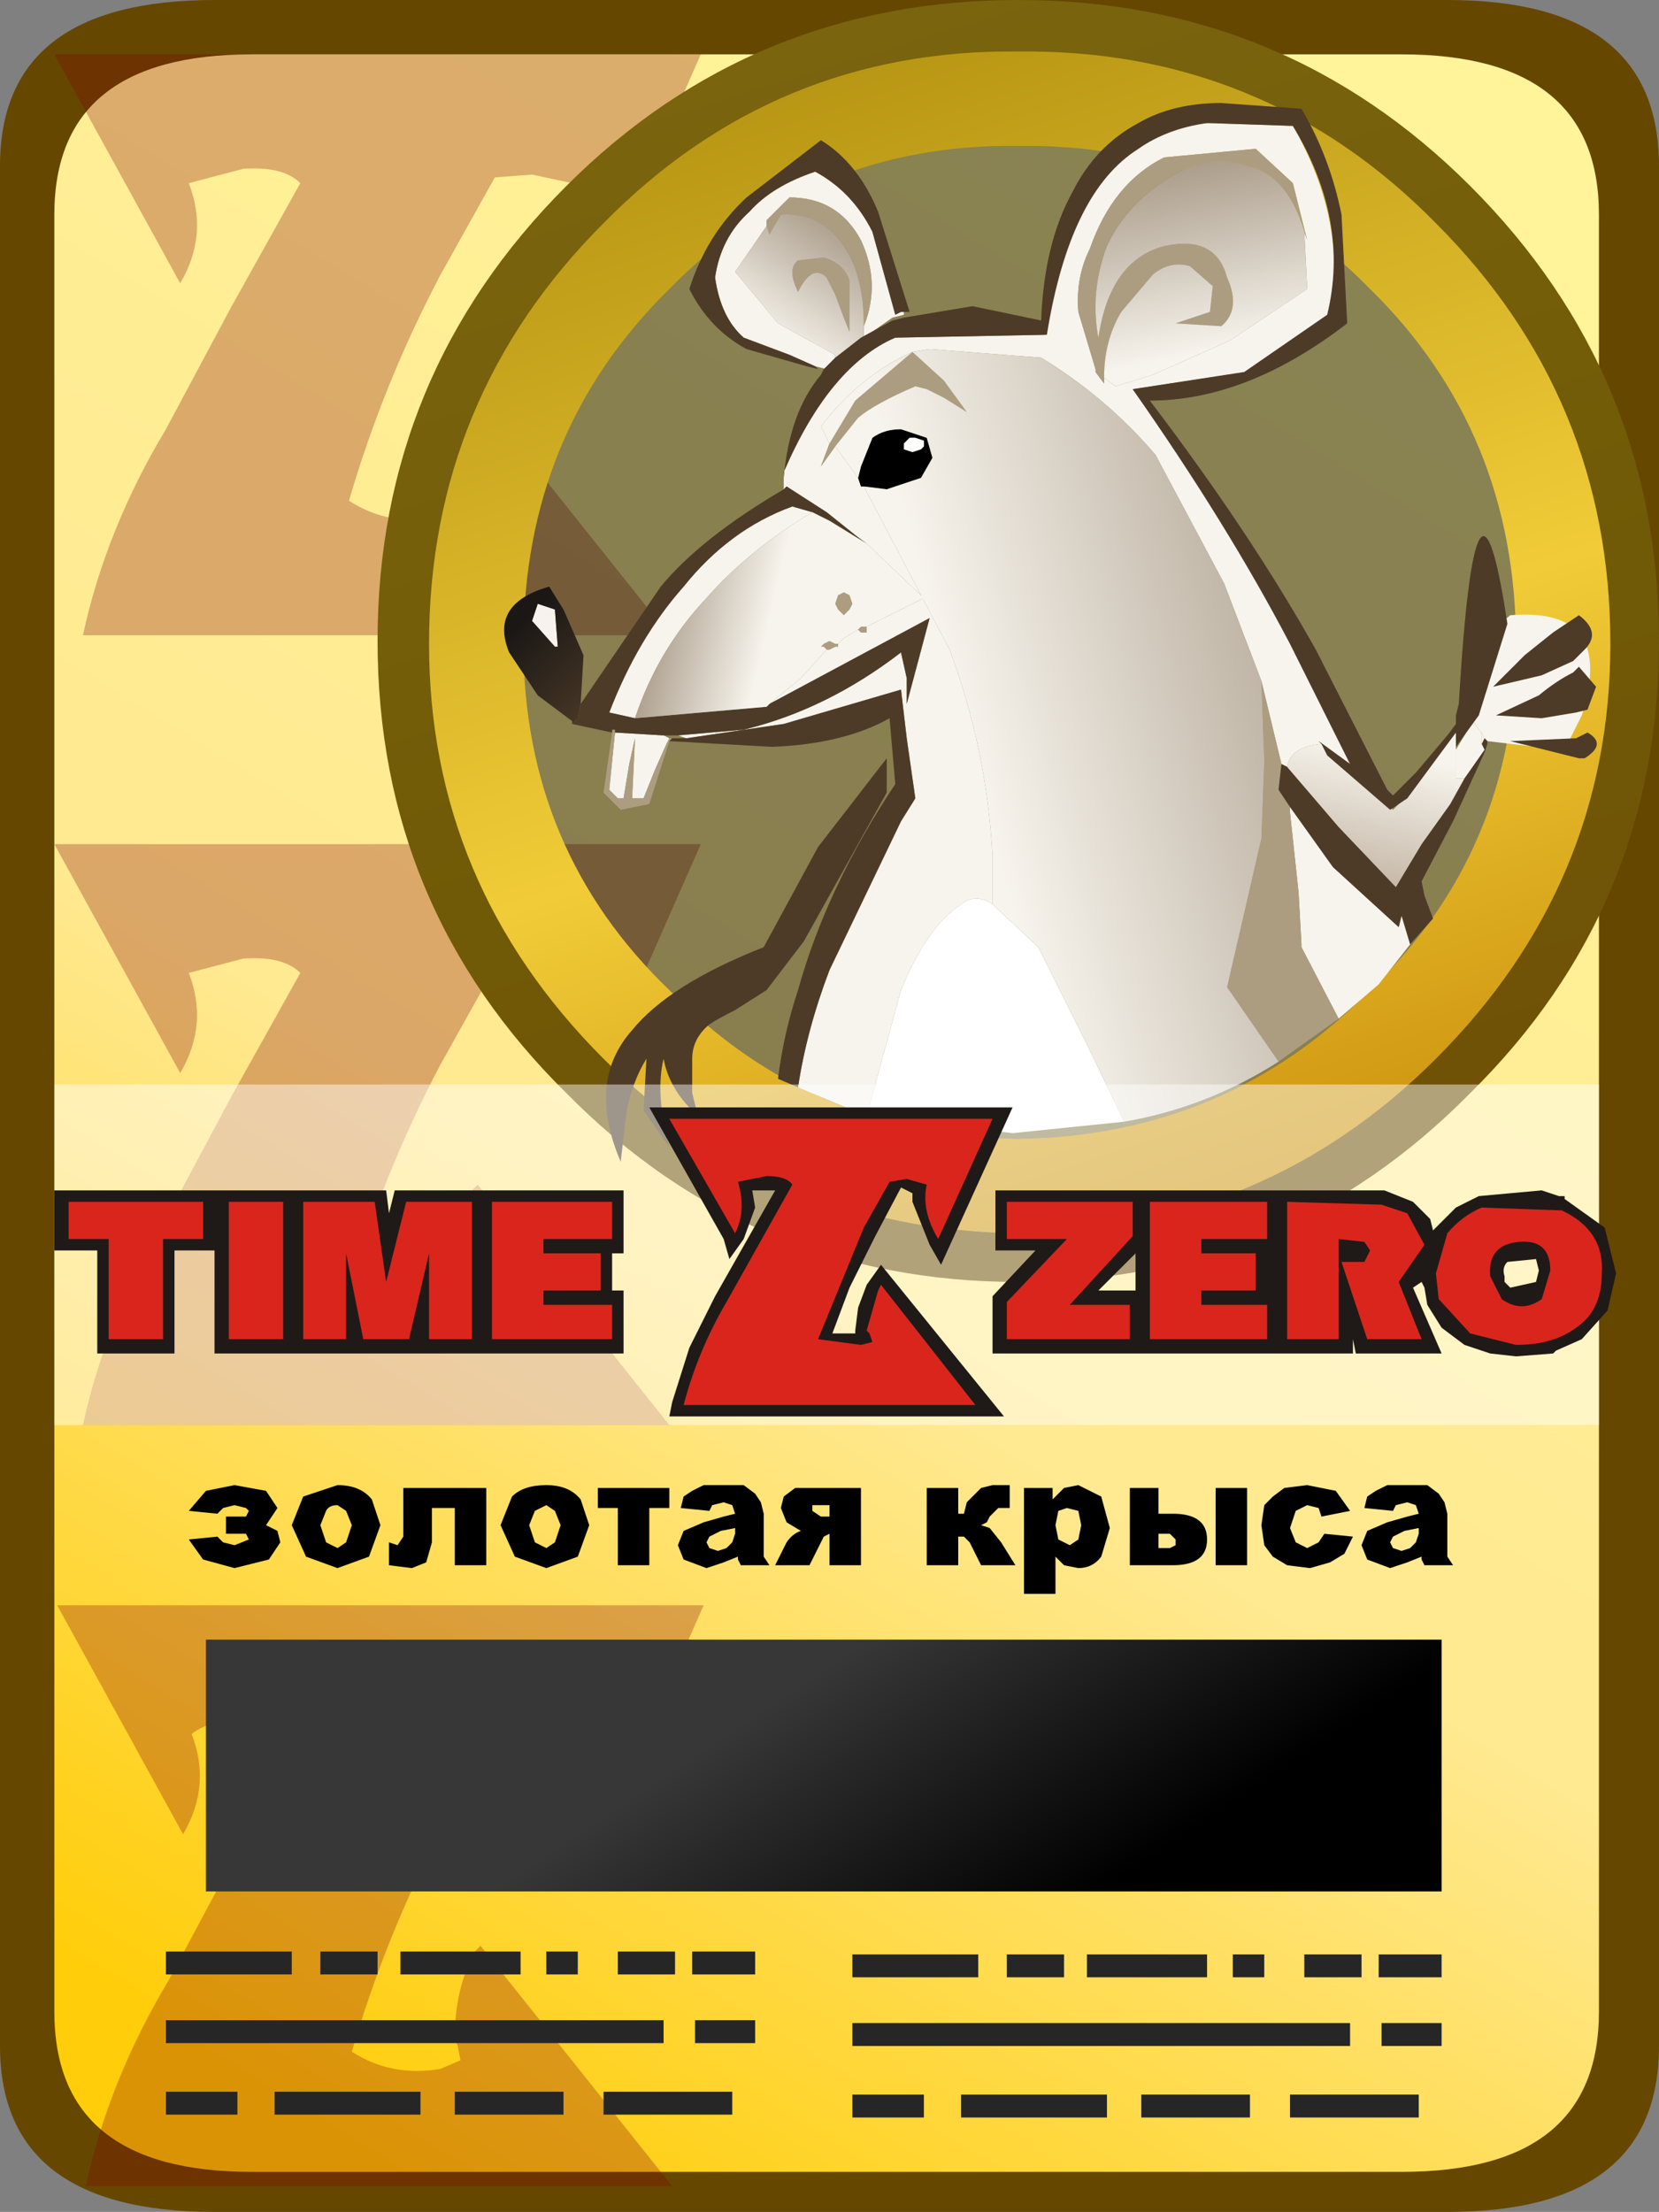 <?xml version="1.0" encoding="UTF-8" standalone="no"?>
<svg xmlns:xlink="http://www.w3.org/1999/xlink" height="38.65px" width="29.0px" xmlns="http://www.w3.org/2000/svg">
  <rect width="100%" height="100%" fill="#808080" stroke="none"/>
  <g transform="matrix(1.0, 0.0, 0.0, 1.0, 0.0, 0.0)">
    <use height="38.65" transform="matrix(1.0, 0.0, 0.0, 1.0, 0.0, 0.0)" width="29.0" xlink:href="#shape0"/>
  </g>
  <defs>
    <g id="shape0" transform="matrix(1.0, 0.0, 0.0, 1.0, 0.0, 0.0)">
      <path d="M3.75 0.0 L25.3 0.0 Q29.0 0.0 29.0 2.9 L29.0 35.75 Q29.0 38.65 25.3 38.65 L3.75 38.65 Q0.0 38.65 0.0 35.75 L0.0 2.9 Q0.0 0.0 3.75 0.0" fill="#664700" fill-rule="evenodd" stroke="none"/>
      <path d="M24.5 0.95 Q27.95 0.95 27.95 3.75 L27.95 35.15 Q27.95 37.95 24.5 37.95 L4.4 37.95 Q0.95 37.95 0.95 35.15 L0.95 3.75 Q0.95 0.95 4.4 0.95 L24.5 0.95" fill="url(#gradient0)" fill-rule="evenodd" stroke="none"/>
      <path d="M22.8 34.55 L22.8 34.15 23.8 34.15 23.8 34.55 22.8 34.55 M21.1 34.15 L21.1 34.55 19.0 34.55 19.0 34.15 21.1 34.15 M19.95 36.6 L21.85 36.6 21.85 37.0 19.95 37.0 19.95 36.6 M21.55 34.55 L21.55 34.15 22.1 34.15 22.1 34.55 21.55 34.55 M24.1 34.15 L25.2 34.15 25.2 34.55 24.1 34.55 24.1 34.15 M24.15 35.35 L25.2 35.35 25.2 35.75 24.15 35.75 24.15 35.35 M23.6 35.75 L14.9 35.75 14.9 35.35 23.6 35.35 23.6 35.75 M14.9 36.6 L16.15 36.6 16.15 37.0 14.9 37.0 14.9 36.6 M22.55 36.6 L24.8 36.6 24.8 37.0 22.55 37.0 22.55 36.6 M14.9 34.15 L17.1 34.15 17.1 34.55 14.9 34.55 14.9 34.15 M16.8 36.6 L19.35 36.6 19.35 37.0 16.8 37.0 16.8 36.6 M18.6 34.15 L18.6 34.55 17.6 34.55 17.6 34.15 18.6 34.15" fill="#262626" fill-rule="evenodd" stroke="none"/>
      <path d="M10.45 32.25 Q9.75 31.15 10.05 30.3 L9.35 30.15 8.7 30.2 7.75 31.9 Q6.75 33.8 6.15 35.85 6.85 36.3 7.7 36.15 L8.05 36.0 8.0 35.75 7.95 35.6 Q7.95 34.75 8.3 34.1 L8.4 34.0 11.75 38.2 1.5 38.2 Q1.9 36.35 2.95 34.6 L4.1 32.45 5.3 30.3 Q5.0 30.0 4.3 30.05 3.65 30.05 3.35 30.3 3.7 31.2 3.2 32.05 L1.0 28.05 12.3 28.05 10.45 32.25" fill="#800000" fill-opacity="0.282" fill-rule="evenodd" stroke="none"/>
      <path d="M10.4 18.95 Q9.7 17.85 10.0 17.0 L9.3 16.85 8.65 16.9 7.7 18.6 Q6.7 20.5 6.1 22.55 6.8 23.0 7.65 22.85 L8.0 22.7 7.95 22.45 7.9 22.3 Q7.9 21.45 8.25 20.8 L8.35 20.7 11.7 24.9 1.45 24.9 Q1.85 23.05 2.9 21.3 L4.05 19.15 5.25 17.0 Q4.95 16.7 4.25 16.75 L3.3 17.0 Q3.65 17.9 3.15 18.75 L0.95 14.75 12.25 14.75 10.4 18.95" fill="#800000" fill-opacity="0.282" fill-rule="evenodd" stroke="none"/>
      <path d="M10.4 5.15 Q9.7 4.05 10.0 3.2 L9.3 3.05 8.65 3.1 7.7 4.8 Q6.7 6.7 6.1 8.75 6.8 9.2 7.65 9.05 L8.0 8.9 7.95 8.65 7.9 8.5 Q7.9 7.65 8.25 7.0 L8.35 6.9 11.7 11.1 1.45 11.1 Q1.85 9.25 2.9 7.5 L4.05 5.35 5.25 3.2 Q4.95 2.9 4.25 2.95 L3.3 3.2 Q3.65 4.1 3.15 4.95 L0.95 0.95 12.25 0.95 10.4 5.15" fill="#800000" fill-opacity="0.282" fill-rule="evenodd" stroke="none"/>
      <path d="M24.5 17.85 Q21.75 20.6 17.8 20.65 13.9 20.6 11.1 17.85 8.35 15.1 8.4 11.2 8.35 7.3 11.1 4.5 13.9 1.75 17.8 1.8 21.75 1.75 24.5 4.5 27.25 7.3 27.25 11.2 27.25 15.1 24.5 17.85" fill="#000000" fill-opacity="0.463" fill-rule="evenodd" stroke="none"/>
      <path d="M25.7 19.1 Q22.45 22.4 17.8 22.4 13.15 22.4 9.9 19.1 6.6 15.85 6.6 11.2 6.6 6.55 9.9 3.25 13.15 0.0 17.8 0.0 22.45 0.0 25.7 3.25 29.0 6.55 29.0 11.2 29.0 15.85 25.7 19.1 M24.5 17.85 Q27.25 15.1 27.25 11.2 27.25 7.3 24.5 4.5 21.75 1.75 17.8 1.8 13.9 1.75 11.1 4.5 8.35 7.3 8.4 11.2 8.35 15.1 11.1 17.85 13.9 20.6 17.8 20.65 21.75 20.6 24.5 17.85" fill="url(#gradient1)" fill-rule="evenodd" stroke="none"/>
      <path d="M26.5 11.25 Q26.5 7.55 23.95 5.05 21.45 2.5 17.8 2.55 14.2 2.5 11.7 5.05 9.15 7.55 9.15 11.25 9.15 14.85 11.7 17.3 14.2 19.85 17.8 19.9 21.45 19.85 23.95 17.3 26.5 14.85 26.5 11.25 M25.1 18.5 Q22.1 21.5 17.8 21.55 13.55 21.5 10.55 18.5 7.5 15.45 7.5 11.25 7.5 6.95 10.55 3.9 13.55 0.85 17.8 0.9 22.1 0.85 25.1 3.9 28.15 6.95 28.15 11.25 28.15 15.45 25.1 18.5" fill="url(#gradient2)" fill-rule="evenodd" stroke="none"/>
      <path d="M13.7 8.55 L13.7 8.25 Q14.5 6.35 15.65 5.9 L18.25 5.85 Q18.7 3.35 19.9 2.6 20.35 2.2 21.15 2.15 L22.6 2.2 Q23.55 3.85 23.25 5.5 L21.8 6.5 19.8 6.8 Q21.45 9.15 22.55 11.25 L23.6 13.35 23.05 12.95 23.1 13.0 Q22.55 13.05 22.5 13.4 L22.4 13.35 22.05 11.9 21.4 10.2 20.2 7.95 Q19.35 6.95 18.2 6.25 L16.25 6.1 15.95 6.15 Q15.05 6.55 14.35 7.45 L14.5 7.75 14.35 8.15 14.6 7.8 15.0 8.35 15.05 8.5 15.1 8.5 16.6 11.35 Q17.25 13.1 17.35 14.95 L17.35 15.8 Q17.05 15.6 16.8 15.8 16.2 16.2 15.75 17.3 L15.15 19.5 13.95 19.0 Q14.1 18.0 14.5 16.95 L15.75 14.35 16.0 13.95 15.85 12.9 15.75 12.05 13.7 12.65 12.0 12.9 11.85 12.85 13.0 12.75 Q14.45 12.4 15.75 11.4 L15.85 11.85 15.85 12.3 16.25 10.8 13.45 12.3 14.0 11.85 14.45 11.35 14.5 11.35 14.6 11.3 14.65 11.3 14.65 11.25 14.75 11.15 15.0 11.0 15.05 11.05 15.1 11.05 15.15 11.05 15.15 11.0 15.15 10.95 16.15 10.45 15.1 9.45 14.95 9.35 14.45 8.95 13.75 8.5 13.7 8.55 M25.75 12.6 Q25.65 12.3 25.7 12.0 25.75 11.4 26.05 11.2 L26.1 11.0 26.4 10.75 Q28.25 10.6 27.65 12.5 L27.4 13.0 26.85 13.05 26.0 12.95 25.95 12.9 25.9 12.8 25.85 12.75 25.75 12.6 M24.65 16.5 L24.1 17.2 23.4 17.8 22.75 16.55 22.75 16.5 22.7 15.6 22.55 14.2 22.55 14.1 23.3 15.15 24.45 16.2 24.5 16.0 24.65 16.5 M22.8 4.05 L22.85 4.2 22.6 3.2 21.95 2.6 20.35 2.75 Q19.45 3.2 19.05 4.35 18.8 4.85 18.85 5.45 L19.15 6.45 19.15 6.5 19.3 6.7 19.3 6.6 19.5 6.75 20.15 6.55 21.5 5.95 22.85 5.05 22.8 4.05 M14.25 6.4 L13.8 6.2 13.0 5.9 Q12.6 5.55 12.5 4.85 12.6 4.15 13.1 3.7 13.5 3.25 14.25 3.0 14.9 3.35 15.25 4.05 L15.65 5.5 15.75 5.45 15.8 5.45 15.8 5.5 15.6 5.55 15.1 5.9 15.1 5.7 Q15.4 4.95 15.05 4.2 14.65 3.45 13.8 3.45 L13.4 3.85 13.4 3.95 12.85 4.75 13.6 5.65 14.6 6.2 14.6 6.25 14.45 6.45 14.25 6.4 M11.1 12.55 L10.65 12.45 Q11.15 11.15 11.95 10.25 12.75 9.25 13.85 8.85 L14.2 8.95 Q13.1 9.6 12.35 10.45 11.5 11.35 11.1 12.55 M10.75 12.8 L11.6 12.85 11.7 12.9 11.5 12.9 11.7 12.9 11.65 13.0 11.45 13.45 11.25 13.95 11.05 13.95 11.1 12.9 11.0 13.35 10.9 13.95 10.8 13.95 10.65 13.8 10.75 12.8" fill="#f7f4ed" fill-rule="evenodd" stroke="none"/>
      <path d="M15.15 10.95 L15.15 11.0 15.15 11.05 15.1 11.05 15.05 11.05 15.0 11.0 15.05 10.95 15.1 10.95 15.15 10.95 M14.65 11.25 L14.65 11.3 14.6 11.3 14.5 11.35 14.45 11.35 14.4 11.3 14.35 11.3 14.4 11.25 14.5 11.2 14.6 11.25 14.65 11.25 M14.6 7.8 L14.35 8.15 14.5 7.75 14.95 7.0 15.95 6.15 16.5 6.65 16.9 7.2 16.5 6.95 16.2 6.8 16.0 6.75 Q15.3 7.05 15.0 7.3 L14.6 7.8 M22.05 11.9 L22.4 13.35 22.35 13.8 22.55 14.1 22.55 14.2 22.7 15.6 22.75 16.5 22.75 16.55 23.4 17.8 22.35 18.55 21.45 17.25 22.05 14.65 22.1 13.3 22.05 11.9 M19.3 6.6 L19.3 6.7 19.15 6.5 19.15 6.45 18.85 5.45 Q18.8 4.85 19.05 4.35 19.45 3.2 20.35 2.75 L21.95 2.6 22.6 3.2 22.85 4.2 22.8 4.05 Q22.5 3.05 21.8 2.9 21.05 2.65 20.3 3.2 19.65 3.65 19.35 4.3 19.05 5.1 19.2 5.9 19.4 4.55 20.35 4.3 21.25 4.1 21.45 4.85 21.7 5.4 21.35 5.7 L20.55 5.65 21.15 5.45 21.2 5.0 20.8 4.65 Q20.45 4.55 20.15 4.8 L19.6 5.45 Q19.3 5.95 19.3 6.6 M13.4 3.95 L13.4 3.85 13.8 3.45 Q14.65 3.45 15.05 4.2 15.4 4.95 15.1 5.7 15.1 4.8 14.75 4.3 14.35 3.7 13.65 3.75 L13.45 4.1 13.4 3.95 M14.85 4.9 L14.85 5.45 14.85 5.8 14.75 5.55 14.6 5.15 14.45 4.85 Q14.2 4.6 13.95 5.1 13.75 4.7 13.95 4.55 L14.4 4.5 Q14.75 4.6 14.85 4.9 M14.65 10.65 L14.6 10.55 14.65 10.4 14.75 10.35 14.85 10.4 14.9 10.55 14.85 10.65 14.75 10.75 14.65 10.65 M10.7 12.8 L10.7 12.75 10.75 12.75 10.75 12.8 10.65 13.8 10.8 13.95 10.9 13.95 11.0 13.35 11.1 12.9 11.05 13.95 11.25 13.95 11.45 13.45 11.65 13.0 11.7 12.9 11.75 12.9 11.7 12.95 11.35 14.05 10.85 14.15 10.55 13.85 10.7 12.8" fill="#ac9d81" fill-rule="evenodd" stroke="none"/>
      <path d="M13.7 8.55 L13.75 8.5 14.45 8.95 14.95 9.35 15.15 9.5 14.5 9.1 14.2 8.95 13.85 8.85 Q12.75 9.25 11.95 10.25 11.15 11.15 10.65 12.45 L11.1 12.55 13.4 12.35 13.45 12.3 16.25 10.8 15.85 12.3 15.85 11.85 15.75 11.4 Q14.45 12.4 13.0 12.75 L11.85 12.85 11.6 12.85 10.75 12.8 10.75 12.75 10.7 12.75 10.7 12.8 10.0 12.65 10.1 12.55 10.15 12.3 11.55 10.25 Q12.25 9.4 13.7 8.55 M12.0 12.9 L13.7 12.65 15.75 12.05 15.85 12.9 16.0 13.95 15.75 14.35 14.5 16.95 Q14.1 18.0 13.95 19.0 L13.6 18.85 Q13.7 18.05 13.95 17.3 14.45 15.5 15.65 13.7 L15.55 12.55 Q14.75 13.0 13.5 13.05 L11.7 12.95 11.75 12.9 12.0 12.9 M22.4 13.35 L22.5 13.4 23.4 14.45 24.4 15.5 24.7 15.0 24.85 14.75 25.35 14.05 25.6 13.6 25.95 13.1 25.9 13.0 25.95 12.9 26.0 12.95 26.0 13.0 25.95 13.15 25.4 14.35 24.85 15.4 24.9 15.65 25.05 16.05 24.65 16.5 24.5 16.0 24.45 16.2 23.3 15.15 22.55 14.1 22.35 13.8 22.4 13.35 M15.8 5.45 L15.75 5.45 15.65 5.5 15.25 4.05 Q14.9 3.35 14.25 3.0 13.5 3.25 13.1 3.7 12.6 4.15 12.5 4.85 12.6 5.55 13.0 5.9 L13.8 6.2 14.25 6.4 14.3 6.45 14.1 6.4 13.05 6.1 Q12.4 5.75 12.05 5.05 12.35 4.1 13.05 3.45 L14.35 2.45 Q15.0 2.85 15.35 3.7 L15.9 5.45 15.8 5.45 M15.5 13.25 L15.5 13.85 14.05 16.45 13.4 17.3 12.85 17.65 Q12.55 17.8 12.4 17.9 12.1 18.15 12.1 18.5 L12.1 19.1 12.2 19.5 Q11.7 19.05 11.6 18.5 11.45 19.1 11.7 20.05 L11.25 19.4 11.3 18.5 Q11.05 18.9 10.95 19.45 L10.85 20.3 Q10.25 18.9 11.05 18.0 11.7 17.2 13.35 16.55 L14.3 14.8 15.5 13.25 M11.7 12.9 L11.5 12.9 11.7 12.9 M10.0 12.65 L10.0 12.6 10.0 12.65" fill="#4d3b28" fill-rule="evenodd" stroke="none"/>
      <path d="M15.1 8.5 L15.05 8.5 15.0 8.35 15.05 8.15 15.25 7.65 Q15.45 7.5 15.75 7.5 L16.2 7.65 16.3 8.0 16.1 8.35 15.5 8.55 15.1 8.5 M16.15 7.7 L16.0 7.65 15.9 7.65 15.8 7.75 15.8 7.85 15.95 7.9 16.1 7.85 16.15 7.8 16.15 7.7" fill="#000000" fill-rule="evenodd" stroke="none"/>
      <path d="M15.15 19.5 L15.75 17.3 Q16.2 16.2 16.8 15.8 17.05 15.6 17.35 15.8 L18.15 16.55 19.0 18.25 19.65 19.6 17.7 19.8 15.15 19.5 M16.15 7.7 L16.15 7.8 16.1 7.85 15.95 7.9 15.8 7.85 15.8 7.75 15.9 7.65 16.0 7.65 16.15 7.7" fill="#ffffff" fill-rule="evenodd" stroke="none"/>
      <path d="M9.4 10.55 L9.7 10.65 9.75 11.3 9.7 11.3 9.3 10.85 9.4 10.55" fill="#f7f2ed" fill-rule="evenodd" stroke="none"/>
      <path d="M22.8 4.05 L22.85 5.05 21.5 5.95 20.15 6.55 19.5 6.75 19.3 6.6 Q19.3 5.95 19.6 5.45 L20.15 4.8 Q20.45 4.55 20.8 4.65 L21.2 5.0 21.15 5.45 20.55 5.65 21.35 5.7 Q21.7 5.4 21.45 4.85 21.25 4.1 20.35 4.3 19.4 4.55 19.2 5.9 19.05 5.1 19.35 4.3 19.65 3.65 20.3 3.2 21.05 2.65 21.8 2.9 22.5 3.05 22.8 4.05" fill="url(#gradient3)" fill-rule="evenodd" stroke="none"/>
      <path d="M14.6 6.25 L14.6 6.2 13.6 5.65 12.85 4.75 13.4 3.95 13.45 4.1 13.65 3.75 Q14.35 3.7 14.75 4.3 15.1 4.8 15.1 5.7 L15.1 5.9 14.6 6.25 M14.85 4.9 Q14.75 4.6 14.4 4.5 L13.95 4.55 Q13.75 4.7 13.95 5.1 14.2 4.6 14.45 4.85 L14.6 5.15 14.75 5.55 14.85 5.8 14.85 5.45 14.85 4.9" fill="url(#gradient4)" fill-rule="evenodd" stroke="none"/>
      <path d="M17.35 15.8 L17.35 14.95 Q17.25 13.1 16.6 11.35 L15.1 8.5 15.5 8.55 16.1 8.35 16.3 8.0 16.2 7.65 15.75 7.5 Q15.45 7.5 15.25 7.65 L15.05 8.15 15.0 8.35 14.6 7.8 15.0 7.3 Q15.3 7.05 16.0 6.75 L16.2 6.8 16.5 6.95 16.9 7.2 16.5 6.65 15.95 6.15 14.95 7.0 14.5 7.75 14.35 7.45 Q15.05 6.55 15.95 6.15 L16.25 6.1 18.2 6.25 Q19.35 6.95 20.2 7.95 L21.4 10.2 22.05 11.9 22.1 13.3 22.05 14.65 21.45 17.25 22.35 18.55 Q21.1 19.35 19.65 19.6 L19.0 18.25 18.15 16.55 17.35 15.8" fill="url(#gradient5)" fill-rule="evenodd" stroke="none"/>
      <path d="M14.95 9.35 L15.1 9.45 16.15 10.45 15.15 10.95 15.1 10.95 15.05 10.95 15.0 11.0 14.75 11.15 14.65 11.25 14.6 11.25 14.5 11.2 14.4 11.25 14.35 11.3 14.4 11.3 14.45 11.35 14.0 11.85 13.45 12.3 13.4 12.35 11.1 12.55 Q11.5 11.35 12.35 10.45 13.1 9.6 14.2 8.95 L14.5 9.1 15.15 9.5 14.95 9.35 M14.65 10.65 L14.75 10.75 14.85 10.65 14.9 10.55 14.85 10.4 14.75 10.35 14.65 10.4 14.6 10.55 14.65 10.65" fill="url(#gradient6)" fill-rule="evenodd" stroke="none"/>
      <path d="M22.5 13.4 Q22.55 13.05 23.1 13.0 L23.25 13.2 24.35 14.15 24.6 13.9 25.45 12.8 25.45 13.1 25.45 13.6 25.6 13.6 25.35 14.05 24.85 14.75 24.7 15.0 24.4 15.5 23.4 14.45 22.5 13.4 M25.9 12.8 L25.95 12.9 25.9 13.0 25.9 12.8" fill="url(#gradient7)" fill-rule="evenodd" stroke="none"/>
      <path d="M25.45 13.1 L25.75 12.6 25.85 12.75 25.9 12.8 25.9 13.0 25.95 13.1 25.6 13.6 25.45 13.6 25.45 13.1" fill="url(#gradient8)" fill-rule="evenodd" stroke="none"/>
      <path d="M9.4 10.55 L9.3 10.85 9.7 11.3 9.75 11.3 9.7 10.65 9.4 10.55 M10.0 12.6 L9.4 12.15 8.9 11.4 Q8.55 10.55 9.6 10.25 L9.85 10.65 10.2 11.45 10.15 12.3 10.1 12.55 10.0 12.65 10.0 12.6" fill="url(#gradient9)" fill-rule="evenodd" stroke="none"/>
      <path d="M23.45 3.75 L23.55 5.65 Q21.8 7.0 20.1 7.0 21.85 9.3 23.0 11.35 L24.25 13.8 24.35 13.9 24.75 13.5 25.3 12.85 25.45 12.65 25.45 12.5 25.5 12.3 Q25.8 7.25 26.35 10.9 L25.85 12.5 25.45 13.05 25.45 12.8 24.6 13.95 24.3 14.15 23.2 13.2 23.1 13.0 23.05 12.95 23.6 13.35 22.55 11.25 Q21.45 9.15 19.8 6.8 L21.75 6.5 23.2 5.5 Q23.6 3.85 22.6 2.2 L21.1 2.15 Q20.4 2.25 19.9 2.6 18.7 3.35 18.3 5.85 L15.65 5.9 Q14.5 6.4 13.7 8.25 L13.7 8.35 Q13.8 7.2 14.35 6.55 L14.4 6.45 14.6 6.25 15.05 5.9 15.6 5.6 15.8 5.55 17.0 5.35 18.2 5.6 Q18.25 4.25 18.75 3.35 19.15 2.55 19.9 2.15 20.5 1.8 21.35 1.8 L22.75 1.9 Q23.25 2.75 23.45 3.75 M27.15 11.05 L27.45 10.85 27.6 10.75 Q28.0 11.05 27.7 11.35 L27.5 11.55 26.95 11.8 26.1 12.0 26.65 11.45 27.15 11.05 M27.9 12.0 L27.75 12.4 27.55 12.45 26.95 12.55 26.15 12.5 26.9 12.15 Q27.2 11.9 27.5 11.75 L27.6 11.65 27.9 12.0 M27.6 13.25 L26.4 12.95 27.55 12.9 27.75 12.8 Q28.1 13.0 27.7 13.25 L27.6 13.25" fill="#4d3b28" fill-rule="evenodd" stroke="none"/>
      <path d="M25.2 33.05 L3.6 33.05 3.6 28.65 25.2 28.65 25.2 33.05" fill="url(#gradient10)" fill-rule="evenodd" stroke="none"/>
      <path d="M9.55 34.5 L9.55 34.1 10.1 34.1 10.1 34.5 9.55 34.5 M7.95 36.55 L9.85 36.55 9.85 36.95 7.95 36.95 7.95 36.55 M9.1 34.1 L9.1 34.5 7.0 34.5 7.0 34.1 9.1 34.1 M11.6 35.7 L2.9 35.7 2.9 35.3 11.6 35.3 11.6 35.7 M12.15 35.3 L13.2 35.3 13.2 35.7 12.15 35.7 12.15 35.3 M12.1 34.1 L13.2 34.1 13.2 34.5 12.1 34.5 12.1 34.1 M10.55 36.55 L12.8 36.55 12.8 36.95 10.55 36.95 10.55 36.55 M10.8 34.5 L10.8 34.1 11.8 34.1 11.8 34.5 10.8 34.5 M2.9 34.1 L5.1 34.1 5.1 34.5 2.9 34.5 2.9 34.1 M4.8 36.55 L7.35 36.55 7.35 36.95 4.8 36.95 4.8 36.55 M6.6 34.1 L6.6 34.5 5.6 34.5 5.6 34.1 6.6 34.1 M2.9 36.55 L4.15 36.55 4.15 36.95 2.9 36.95 2.9 36.55" fill="#262626" fill-rule="evenodd" stroke="none"/>
      <path d="M27.95 24.9 L0.95 24.9 0.95 18.95 27.95 18.95 27.95 24.9" fill="#ffffff" fill-opacity="0.463" fill-rule="evenodd" stroke="none"/>
      <path d="M27.25 20.9 L27.35 20.9 27.35 20.95 28.05 21.45 28.25 22.25 28.1 22.9 27.65 23.4 27.2 23.6 27.15 23.65 26.5 23.7 26.05 23.65 25.6 23.5 25.2 23.2 24.95 22.8 24.9 22.5 24.85 22.4 24.7 22.5 25.2 23.65 23.7 23.65 23.65 23.4 23.65 23.65 17.35 23.65 17.35 22.65 18.1 21.85 17.4 21.85 17.4 20.8 24.2 20.8 24.45 20.9 24.7 21.0 25.0 21.3 25.05 21.5 25.15 21.4 25.45 21.1 25.85 20.9 26.95 20.8 27.25 20.9 M26.85 22.0 L26.35 22.05 Q26.25 22.15 26.3 22.3 L26.3 22.4 26.4 22.5 26.85 22.4 26.9 22.2 26.85 22.0 M16.45 22.1 L16.25 21.75 15.95 21.0 15.95 20.85 15.75 20.75 15.3 21.6 14.85 22.5 14.55 23.3 14.7 23.3 14.95 23.3 14.95 23.25 15.0 22.85 15.15 22.45 15.4 22.1 17.55 24.75 11.7 24.75 11.75 24.5 12.05 23.55 12.5 22.65 13.55 20.8 13.2 20.8 13.15 20.8 13.2 21.1 13.0 21.65 12.75 22.0 12.65 21.65 11.35 19.35 17.7 19.35 16.45 22.1 M19.85 21.9 L19.2 22.55 19.85 22.55 19.85 21.9 M10.9 21.9 L10.7 21.9 10.7 22.55 10.9 22.55 10.9 23.65 3.75 23.65 3.75 21.85 3.05 21.85 3.05 23.65 1.7 23.65 1.7 21.85 0.95 21.85 0.95 20.8 6.75 20.8 6.8 21.2 6.9 20.8 10.9 20.8 10.9 21.9" fill="#1f1a17" fill-rule="evenodd" stroke="none"/>
      <path d="M4.0 21.0 L4.95 21.0 4.95 23.4 4.0 23.4 4.0 21.0 M3.55 21.0 L3.55 21.65 2.85 21.65 2.85 23.4 1.9 23.4 1.9 21.65 1.2 21.65 1.2 21.0 3.55 21.0 M7.1 21.0 L8.25 21.0 8.25 23.4 7.5 23.4 7.5 21.9 7.15 23.4 6.35 23.4 6.05 21.9 6.05 23.4 5.3 23.4 5.3 21.0 6.55 21.0 6.75 22.4 7.1 21.0 M9.5 21.9 L10.5 21.9 10.5 22.55 9.5 22.55 9.5 22.8 10.7 22.8 10.7 23.4 8.6 23.4 8.6 21.0 10.7 21.0 10.7 21.65 9.5 21.65 9.5 21.9 M17.35 19.55 L16.4 21.65 Q16.1 21.15 16.2 20.7 L15.85 20.6 15.55 20.65 15.1 21.45 14.3 23.4 15.05 23.5 15.25 23.45 15.2 23.3 15.15 23.25 15.35 22.55 15.4 22.45 17.05 24.55 11.95 24.55 Q12.2 23.6 12.7 22.75 L13.85 20.7 Q13.75 20.55 13.4 20.55 L12.9 20.65 Q13.05 21.15 12.85 21.55 L11.7 19.55 17.35 19.55 M19.8 21.0 L19.8 21.6 18.7 22.8 19.75 22.8 19.75 23.4 17.6 23.4 17.6 22.75 18.65 21.65 17.6 21.65 17.6 21.0 19.8 21.0 M22.15 21.0 L22.15 21.65 21.0 21.65 21.0 21.9 21.95 21.9 21.95 22.55 21.0 22.55 21.0 22.8 22.15 22.8 22.15 23.4 20.1 23.4 20.1 21.0 22.15 21.0 M24.6 21.2 L24.9 21.75 24.45 22.4 24.85 23.4 23.9 23.4 23.45 22.05 23.85 22.05 23.95 21.85 23.85 21.7 23.4 21.65 23.4 23.4 22.5 23.4 22.5 21.0 24.15 21.05 24.6 21.2 M27.3 21.15 Q28.05 21.5 28.0 22.25 28.0 22.9 27.55 23.2 27.15 23.5 26.5 23.5 L25.7 23.3 25.15 22.7 25.1 22.25 25.3 21.55 Q25.55 21.25 25.9 21.1 L27.3 21.15 M26.95 22.7 L27.1 22.2 Q27.1 21.65 26.55 21.7 26.0 21.75 26.05 22.3 L26.25 22.7 Q26.6 22.95 26.95 22.7" fill="#da251d" fill-rule="evenodd" stroke="none"/>
      <path d="M18.4 26.0 L18.4 26.2 18.6 26.0 18.85 25.95 19.25 26.15 19.4 26.7 19.25 27.2 Q19.1 27.4 18.85 27.4 L18.6 27.35 18.45 27.2 18.45 27.85 17.9 27.85 17.9 26.0 18.4 26.0 M18.85 26.4 L18.65 26.35 18.5 26.4 18.45 26.65 18.5 26.9 18.7 27.0 18.85 26.9 18.9 26.65 18.85 26.4 M19.75 26.0 L20.25 26.0 20.25 26.45 20.5 26.45 Q21.1 26.45 21.1 26.9 21.1 27.35 20.5 27.35 L19.75 27.35 19.75 26.0 M17.05 26.1 L17.15 26.0 17.35 25.95 17.65 25.95 17.65 26.35 17.45 26.35 17.4 26.4 17.3 26.5 17.25 26.6 17.15 26.65 17.3 26.7 17.5 26.95 17.75 27.35 17.15 27.35 16.95 26.95 16.85 26.85 16.75 26.85 16.75 27.35 16.2 27.35 16.2 26.0 16.75 26.0 16.75 26.45 16.85 26.45 16.9 26.25 17.05 26.1 M15.05 26.0 L15.05 27.35 14.5 27.35 14.5 26.8 14.4 26.85 14.35 26.95 14.15 27.35 13.55 27.35 13.75 26.95 Q13.85 26.8 14.0 26.75 L13.75 26.6 13.65 26.35 13.7 26.15 13.9 26.0 14.25 26.0 15.05 26.0 M13.2 26.1 L13.3 26.25 13.35 26.45 13.35 27.05 13.35 27.2 13.45 27.35 12.95 27.35 12.9 27.25 12.9 27.2 12.65 27.3 12.35 27.4 11.95 27.25 11.85 27.0 11.95 26.75 12.3 26.6 12.65 26.5 12.85 26.45 12.8 26.3 12.65 26.25 12.45 26.3 12.4 26.4 11.9 26.35 11.95 26.15 12.1 26.05 12.3 25.95 12.6 25.95 13.0 25.95 13.2 26.1 M12.85 26.7 L12.6 26.75 12.4 26.85 12.35 26.95 12.4 27.05 12.55 27.1 12.7 27.05 12.8 26.95 12.85 26.8 12.85 26.7 M14.35 26.3 L14.2 26.3 14.2 26.4 14.35 26.5 14.5 26.5 14.5 26.3 14.35 26.3 M11.35 27.35 L10.8 27.35 10.8 26.35 10.45 26.35 10.45 26.0 11.7 26.0 11.7 26.35 11.35 26.35 11.35 27.35 M10.3 26.65 L10.1 27.2 9.55 27.4 9.0 27.2 8.75 26.65 8.95 26.15 Q9.15 25.95 9.55 25.95 9.95 25.95 10.15 26.2 L10.3 26.65 M7.95 27.35 L7.95 26.35 7.55 26.35 7.55 26.95 7.45 27.3 7.2 27.4 6.8 27.35 6.8 26.95 6.95 27.0 7.05 26.85 7.05 26.0 8.5 26.0 8.5 27.35 7.95 27.35 M9.7 26.95 L9.8 26.65 9.7 26.4 9.55 26.3 9.35 26.4 9.25 26.65 9.35 26.95 9.55 27.05 9.7 26.95 M5.9 25.95 Q6.3 25.95 6.5 26.2 L6.65 26.65 6.45 27.2 5.9 27.4 5.35 27.2 5.1 26.65 5.3 26.15 5.9 25.95 M6.05 26.4 L5.9 26.3 Q5.75 26.3 5.7 26.4 L5.6 26.65 5.7 26.95 5.9 27.05 6.05 26.95 6.15 26.65 6.05 26.4 M4.65 26.05 L4.85 26.35 4.65 26.65 4.85 26.75 4.9 26.95 4.7 27.25 4.1 27.4 3.55 27.25 3.3 26.9 3.8 26.85 3.9 26.95 4.1 27.0 4.35 26.9 4.3 26.8 4.15 26.8 3.95 26.8 3.95 26.5 4.2 26.5 4.3 26.5 4.35 26.4 4.3 26.35 4.1 26.3 3.9 26.35 3.8 26.45 3.3 26.4 3.6 26.05 4.1 25.95 4.65 26.05 M24.55 25.95 L24.95 25.95 25.15 26.1 25.25 26.25 25.3 26.45 25.3 27.05 25.3 27.2 25.4 27.35 24.9 27.35 24.85 27.25 24.85 27.2 24.6 27.3 24.3 27.4 23.9 27.25 23.8 27.0 23.9 26.75 24.25 26.6 24.6 26.5 24.8 26.45 24.75 26.3 24.6 26.25 24.4 26.3 24.35 26.4 23.85 26.35 23.9 26.15 24.05 26.05 24.25 25.95 24.55 25.95 M23.35 26.05 L23.6 26.4 23.1 26.5 23.05 26.35 22.85 26.3 22.65 26.4 22.55 26.7 22.65 26.95 22.85 27.05 23.05 26.95 23.15 26.8 23.65 26.85 23.5 27.15 23.25 27.3 22.9 27.4 22.5 27.35 22.25 27.2 22.1 27.0 22.05 26.65 22.1 26.3 22.25 26.15 22.45 26.0 22.85 25.95 23.35 26.05 M24.8 26.8 L24.8 26.7 24.55 26.75 24.35 26.85 24.3 26.95 24.35 27.05 24.5 27.1 24.65 27.05 24.75 26.95 24.8 26.8 M20.55 26.9 L20.45 26.8 20.25 26.8 20.25 27.05 20.45 27.05 20.55 27.0 20.55 26.9 M21.25 27.35 L21.25 26.0 21.8 26.0 21.8 27.35 21.25 27.35" fill="#000000" fill-rule="evenodd" stroke="none"/>
    </g>
    <linearGradient gradientTransform="matrix(-0.018, 0.017, -0.013, -0.008, 14.45, 19.5)" gradientUnits="userSpaceOnUse" id="gradient0" spreadMethod="pad" x1="-819.2" x2="819.2">
      <stop offset="0.0" stop-color="#fff499"/>
      <stop offset="0.584" stop-color="#ffe991"/>
      <stop offset="1.0" stop-color="#ffcd09"/>
    </linearGradient>
    <linearGradient gradientTransform="matrix(0.004, 0.013, -0.013, 0.004, 17.75, 11.15)" gradientUnits="userSpaceOnUse" id="gradient1" spreadMethod="pad" x1="-819.2" x2="819.2">
      <stop offset="0.0" stop-color="#7a640e"/>
      <stop offset="0.58" stop-color="#705a07"/>
      <stop offset="1.0" stop-color="#705007"/>
    </linearGradient>
    <linearGradient gradientTransform="matrix(0.004, 0.012, -0.012, 0.004, 17.75, 11.2)" gradientUnits="userSpaceOnUse" id="gradient2" spreadMethod="pad" x1="-819.2" x2="819.2">
      <stop offset="0.0" stop-color="#b89714"/>
      <stop offset="0.58" stop-color="#f1cc38"/>
      <stop offset="1.0" stop-color="#ce950f"/>
    </linearGradient>
    <linearGradient gradientTransform="matrix(-0.001, -0.005, 0.005, -0.001, 20.3, 2.05)" gradientUnits="userSpaceOnUse" id="gradient3" spreadMethod="pad" x1="-819.2" x2="819.2">
      <stop offset="0.0" stop-color="#f7f4ed"/>
      <stop offset="0.392" stop-color="#ab9d8b"/>
    </linearGradient>
    <linearGradient gradientTransform="matrix(0.002, -0.003, 0.003, 0.002, 15.15, 3.5)" gradientUnits="userSpaceOnUse" id="gradient4" spreadMethod="pad" x1="-819.2" x2="819.2">
      <stop offset="0.0" stop-color="#f7f4ed"/>
      <stop offset="0.392" stop-color="#ab9d8b"/>
    </linearGradient>
    <linearGradient gradientTransform="matrix(0.011, -0.003, 0.003, 0.011, 27.0, 14.5)" gradientUnits="userSpaceOnUse" id="gradient5" spreadMethod="pad" x1="-819.2" x2="819.2">
      <stop offset="0.0" stop-color="#f7f4ed"/>
      <stop offset="0.392" stop-color="#ab9d8b"/>
    </linearGradient>
    <linearGradient gradientTransform="matrix(-0.003, -9.0E-4, 7.0E-4, -0.003, 10.8, 10.95)" gradientUnits="userSpaceOnUse" id="gradient6" spreadMethod="pad" x1="-819.2" x2="819.2">
      <stop offset="0.0" stop-color="#f7f4ed"/>
      <stop offset="0.392" stop-color="#ab9d8b"/>
    </linearGradient>
    <linearGradient gradientTransform="matrix(-9.0E-4, 0.004, -0.004, -9.0E-4, 24.35, 16.6)" gradientUnits="userSpaceOnUse" id="gradient7" spreadMethod="pad" x1="-819.2" x2="819.2">
      <stop offset="0.0" stop-color="#f7f4ed"/>
      <stop offset="0.392" stop-color="#beaf9d"/>
    </linearGradient>
    <linearGradient gradientTransform="matrix(-0.002, 0.007, -0.007, -0.002, 22.9, 20.7)" gradientUnits="userSpaceOnUse" id="gradient8" spreadMethod="pad" x1="-819.2" x2="819.2">
      <stop offset="0.0" stop-color="#f7f4ed"/>
      <stop offset="0.392" stop-color="#beaf9d"/>
    </linearGradient>
    <linearGradient gradientTransform="matrix(-0.002, -0.003, 0.002, -0.002, 8.8, 10.25)" gradientUnits="userSpaceOnUse" id="gradient9" spreadMethod="pad" x1="-819.2" x2="819.2">
      <stop offset="0.0" stop-color="#4d3b28"/>
      <stop offset="0.392" stop-color="#1a1715"/>
    </linearGradient>
    <linearGradient gradientTransform="matrix(0.002, 0.003, -0.003, 0.002, 16.65, 31.2)" gradientUnits="userSpaceOnUse" id="gradient10" spreadMethod="pad" x1="-819.2" x2="819.2">
      <stop offset="0.0" stop-color="#373737"/>
      <stop offset="1.0" stop-color="#000000"/>
    </linearGradient>
  </defs>
</svg>
